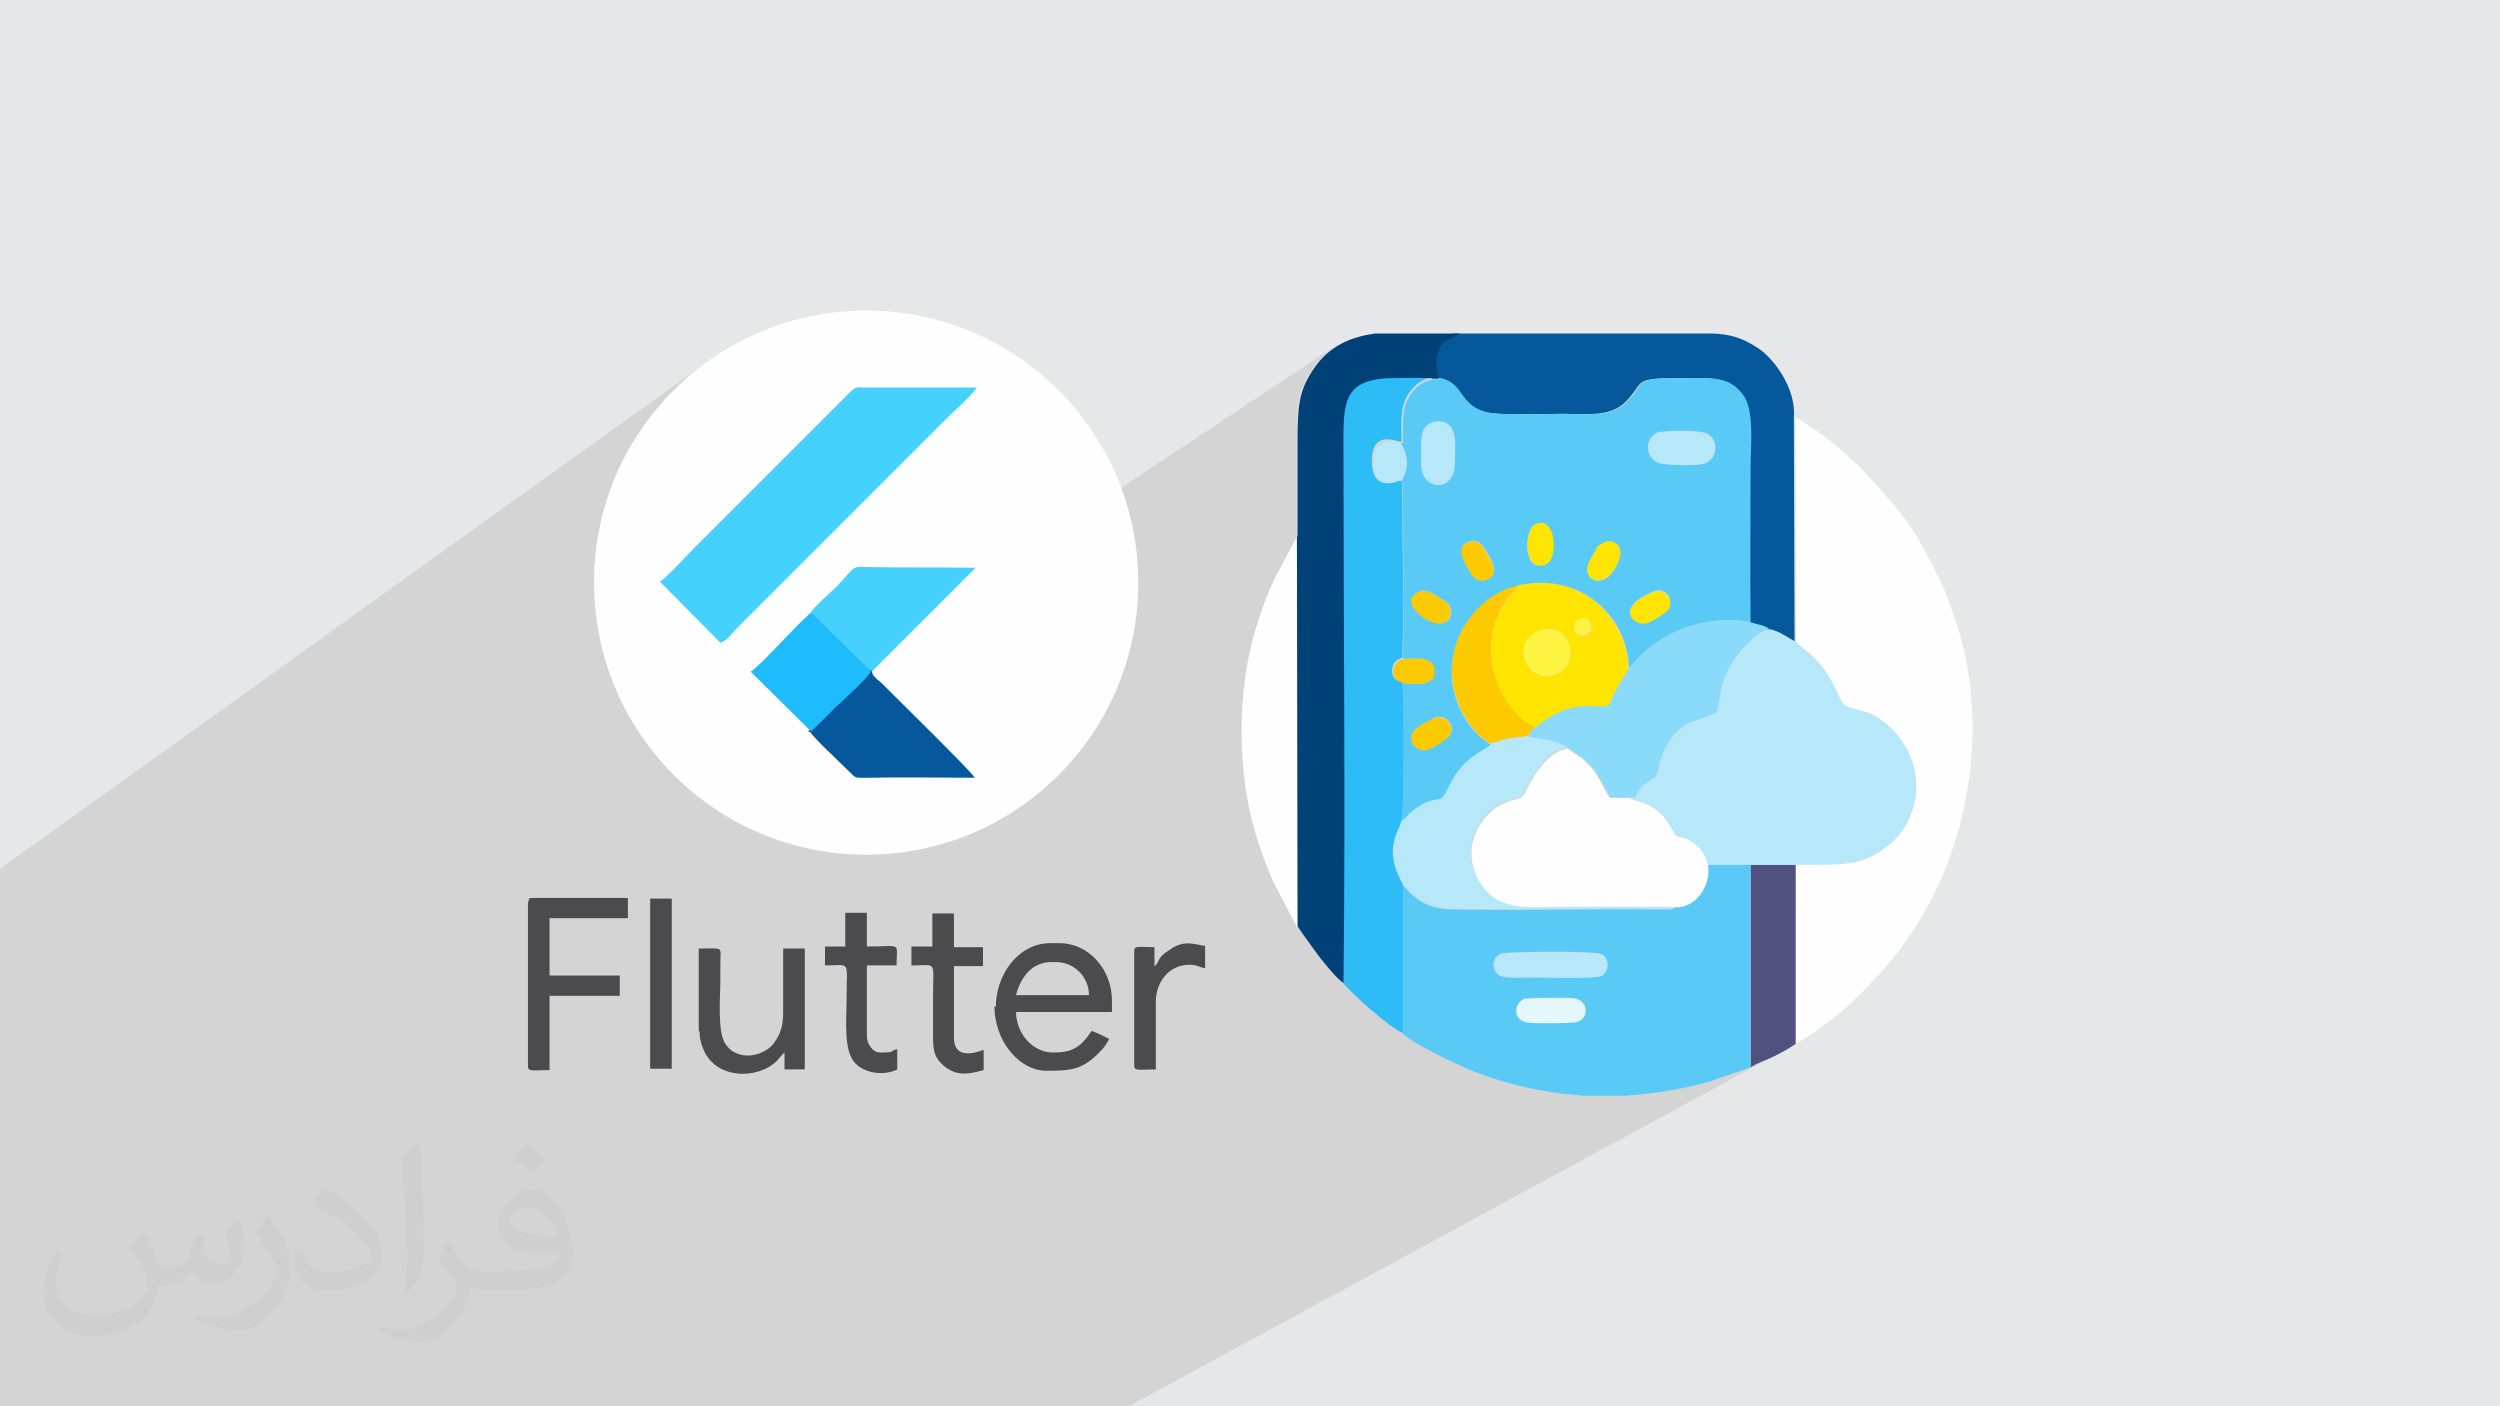 <?xml version="1.0" encoding="UTF-8"?>
<!DOCTYPE svg PUBLIC "-//W3C//DTD SVG 1.1//EN" "http://www.w3.org/Graphics/SVG/1.1/DTD/svg11.dtd">
<!-- Creator: CorelDRAW 2017 -->
<svg xmlns="http://www.w3.org/2000/svg" xml:space="preserve" width="3.703in" height="2.083in" version="1.1" style="shape-rendering:geometricPrecision; text-rendering:geometricPrecision; image-rendering:optimizeQuality; fill-rule:evenodd; clip-rule:evenodd"
viewBox="0 0 3703 2083"
 xmlns:xlink="http://www.w3.org/1999/xlink"
 xmlns:xodm="http://www.corel.com/coreldraw/odm/2003"
 xmlns:dc="http://purl.org/dc/elements/1.1/"
 xmlns:cc="http://creativecommons.org/ns#"
 xmlns:rdf="http://www.w3.org/1999/02/22-rdf-syntax-ns#"
 xmlns:svg="http://www.w3.org/2000/svg"
 xmlns:sodipodi="http://sodipodi.sourceforge.net/DTD/sodipodi-0.dtd"
 xmlns:inkscape="http://www.inkscape.org/namespaces/inkscape"
 inkscape:version="0.91 r13725"
 sodipodi:docname="CSS3.svg"
 enable-background="new 0 0 48 48">
 <defs>
  <style type="text/css">
   <![CDATA[
    .fil16 {fill:#004278}
    .fil5 {fill:#06589C}
    .fil6 {fill:#1EBBFD}
    .fil15 {fill:#2EBCF6}
    .fil4 {fill:#45D1FD}
    .fil7 {fill:#4B4B4D}
    .fil12 {fill:#515181}
    .fil14 {fill:#59CAF6}
    .fil17 {fill:#8ADAF9}
    .fil13 {fill:#B6E8FA}
    .fil11 {fill:#E4F8FC}
    .fil0 {fill:#E6E7E8}
    .fil9 {fill:#FDCA00}
    .fil3 {fill:#FEFEFE}
    .fil10 {fill:#FFE400}
    .fil8 {fill:#FFF341}
    .fil2 {fill:#373435;fill-opacity:0.031}
    .fil1 {fill:#373435;fill-opacity:0.102}
   ]]>
  </style>
 </defs>
 <g id="Layer_x0020_1">
  <polygon class="fil0" points="-3,0 3706,0 3706,2083 -3,2083 "/>
  <polygon class="fil1" points="745,2083 727,2083 722,2083 720,2083 718,2083 717,2083 717,2083 712,2083 705,2083 700,2083 692,2083 684,2083 683,2083 682,2083 680,2083 675,2083 665,2083 664,2083 651,2083 647,2083 642,2083 626,2083 625,2083 624,2083 623,2083 623,2083 621,2083 620,2083 620,2083 617,2083 615,2083 615,2083 611,2083 608,2083 607,2083 604,2083 603,2083 599,2083 598,2083 595,2083 593,2083 588,2083 587,2083 575,2083 572,2083 569,2083 558,2083 554,2083 549,2083 536,2083 521,2083 519,2083 516,2083 511,2083 510,2083 508,2083 505,2083 503,2083 497,2083 495,2083 478,2083 478,2083 473,2083 473,2083 467,2083 462,2083 461,2083 459,2083 455,2083 455,2083 447,2083 445,2083 445,2083 429,2083 428,2083 425,2083 422,2083 411,2083 398,2083 397,2083 391,2083 389,2083 376,2083 375,2083 365,2083 352,2083 351,2083 348,2083 348,2083 337,2083 335,2083 330,2083 325,2083 321,2083 311,2083 309,2083 301,2083 300,2083 298,2083 296,2083 292,2083 289,2083 285,2083 283,2083 282,2083 280,2083 280,2083 279,2083 275,2083 273,2083 273,2083 272,2083 270,2083 269,2083 268,2083 265,2083 264,2083 252,2083 233,2083 232,2083 231,2083 222,2083 213,2083 209,2083 208,2083 192,2083 189,2083 187,2083 181,2083 181,2083 178,2083 176,2083 170,2083 166,2083 165,2083 165,2083 164,2083 162,2083 153,2083 152,2083 147,2083 147,2083 136,2083 134,2083 133,2083 100,2083 92,2083 83,2083 78,2083 57,2083 55,2083 38,2083 30,2083 27,2083 1,2083 -3,2083 -3,2080 -3,2079 -3,2074 -3,2066 -3,2064 -3,2062 -3,2062 -3,2056 -3,2044 -3,2038 -3,2029 -3,2024 -3,2010 -3,2001 -3,2001 -3,1998 -3,1998 -3,1996 -3,1995 -3,1980 -3,1967 -3,1964 -3,1958 -3,1948 -3,1947 -3,1946 -3,1940 -3,1913 -3,1912 -3,1911 -3,1908 -3,1906 -3,1895 -3,1891 -3,1878 -3,1876 -3,1875 -3,1874 -3,1874 -3,1864 -3,1862 -3,1853 -3,1853 -3,1850 -3,1848 -3,1848 -3,1848 -3,1846 -3,1834 -3,1824 -3,1803 -3,1719 -3,1718 -3,1718 -3,1717 -3,1710 -3,1698 -3,1678 -3,1672 -3,1586 -3,1572 -3,1540 -3,1540 -3,1472 -3,1463 -3,1289 1042,540 1026,552 1012,565 998,578 984,592 972,607 960,622 949,638 938,654 928,671 919,688 911,706 904,724 898,743 892,762 888,782 884,802 882,822 880,842 880,845 1261,579 1264,577 1266,576 1268,575 1270,575 1272,575 1275,575 1278,575 1282,575 1446,575 1444,577 1442,580 1440,583 1437,586 1434,589 1431,592 1427,596 1424,599 1420,603 1417,606 1413,609 1410,613 1406,616 1404,618 1401,621 1398,623 1092,930 1089,933 1086,936 1083,939 1080,943 1077,946 1074,948 925,1049 928,1055 934,1065 1266,841 1268,840 1270,839 1272,839 1274,839 1277,839 1280,839 1285,839 1289,839 1294,839 1299,839 1304,839 1309,840 1314,840 1319,840 1324,840 1329,840 1334,840 1338,840 1343,840 1348,840 1353,840 1358,840 1363,840 1368,840 1373,840 1377,840 1382,840 1387,840 1392,840 1397,840 1402,840 1407,840 1412,840 1416,840 1421,840 1426,840 1431,840 1436,840 1441,840 1446,840 1373,913 1974,515 1969,519 1964,523 1959,528 1954,534 1949,539 1945,545 1941,552 1937,558 1934,564 1931,570 1929,575 1927,581 1926,587 1924,593 1923,599 1922,606 1922,613 1921,621 1921,629 1921,630 2012,571 2020,567 2029,563 2039,561 2052,560 2056,560 2141,504 2144,502 2148,501 2152,499 2156,496 2161,493 2136,510 2135,511 2132,516 2130,519 2129,522 2128,525 2127,528 2127,530 2127,533 2127,535 2127,538 2127,541 2127,543 2128,546 2128,549 2129,551 2129,554 2130,557 2130,560 2132,560 2138,562 2144,564 2148,567 2152,570 2155,573 2159,577 2161,580 2164,584 2167,588 2170,592 2173,595 2177,599 2181,602 2186,605 2192,608 2199,610 2203,611 2208,612 2215,613 2222,613 2229,614 2237,614 2246,614 2254,614 2263,614 2272,614 2280,614 2288,614 2296,613 2302,613 2309,613 2314,613 2321,613 2329,613 2336,613 2342,614 2349,614 2356,614 2359,613 2434,566 2437,564 2441,563 2446,562 2452,561 2459,561 2469,560 2480,560 2493,560 2501,560 2508,560 2515,560 2522,560 2529,560 2535,560 2540,561 2546,562 2551,563 2556,565 2561,567 2566,569 2570,572 2574,576 2578,580 2582,585 2585,589 2587,595 2589,600 2591,607 2592,613 2593,620 2593,628 2594,635 2594,642 2594,650 2594,657 2594,660 2660,619 2661,951 2663,954 2666,957 2669,959 2672,962 2675,964 2678,967 2681,969 2683,971 2690,978 2696,985 2701,992 2706,998 2710,1005 2713,1010 2716,1016 2719,1021 2721,1026 2723,1030 2725,1035 2727,1038 2729,1041 2731,1044 2733,1046 2736,1047 2739,1048 2743,1049 2746,1050 2750,1051 2753,1052 2756,1053 2760,1054 2763,1055 2766,1056 2770,1057 2773,1059 2777,1061 2781,1063 2785,1066 2789,1069 2794,1073 2800,1078 2805,1083 2810,1089 2814,1094 2818,1100 2822,1106 2825,1112 2828,1118 2830,1124 2832,1130 2834,1136 2835,1142 2836,1148 2837,1155 2837,1161 2837,1167 2837,1173 2837,1179 2836,1185 2834,1191 2833,1196 2831,1202 2829,1208 2827,1213 2824,1218 2822,1223 2819,1228 2815,1232 2812,1237 2808,1241 2804,1245 2800,1249 2796,1252 2792,1255 2789,1258 2785,1261 2781,1263 2777,1265 2660,1331 2660,1546 2614,1571 2618,1569 2622,1567 2626,1565 1672,2083 1670,2083 1669,2083 1668,2083 1648,2083 1567,2083 1511,2083 1474,2083 1321,2083 1320,2083 1317,2083 1312,2083 1298,2083 1257,2083 1255,2083 1243,2083 1238,2083 1195,2083 1195,2083 1193,2083 1191,2083 1179,2083 1179,2083 1179,2083 1172,2083 1159,2083 1154,2083 1123,2083 1110,2083 1106,2083 1057,2083 1057,2083 1053,2083 1036,2083 1027,2083 993,2083 948,2083 910,2083 889,2083 876,2083 869,2083 861,2083 859,2083 857,2083 848,2083 843,2083 822,2083 817,2083 794,2083 794,2083 793,2083 783,2083 769,2083 768,2083 749,2083 "/>
  <path class="fil2" d="M214 1826c7,11 12,21 16,33 3,7 5,19 21,19 4,0 11,-1 17,-5 7,-3 12,-9 14,-17l6 -21 15 -8 1 1c-2,8 -3,15 -3,21 0,18 15,24 27,24 7,0 13,-3 13,-10 0,-8 -4,-23 -8,-35 7,-7 14,-14 22,-20l1 1c4,15 6,30 6,40 0,10 -4,20 -8,27 -7,14 -20,25 -36,25 -12,0 -25,-6 -34,-17l-1 0c-9,11 -22,20 -43,20l-7 0c-1,14 -4,24 -9,33 -13,25 -50,42 -85,42 -49,0 -74,-28 -74,-66 0,-23 8,-45 19,-60l10 4c-7,14 -12,27 -12,40 0,35 29,52 62,52 31,0 68,-20 75,-42 -3,-25 -12,-36 -26,-59 4,-8 10,-15 17,-23l1 0 0 0 3 1zm565 -133c10,6 21,14 30,23 -6,8 -12,15 -21,21 -10,-8 -20,-15 -30,-22 7,-8 14,-15 21,-22l0 0 0 0 0 0 0 0 0 0 0 0zm5 96c-17,0 -30,11 -30,19 0,17 33,23 73,23 -5,-20 -23,-42 -43,-42l0 0 0 0 0 0 0 0zm-37 93c22,0 41,-1 55,-4 16,-4 30,-12 30,-18 0,-1 0,-3 -1,-5 -9,1 -19,1 -29,1 -29,0 -52,-7 -61,-23 -2,-4 -4,-10 -4,-15 0,-16 7,-31 19,-42 10,-9 21,-14 33,-14 21,0 37,17 48,43 6,14 11,31 11,51 0,14 -4,25 -12,34 -16,16 -45,21 -90,21l-21 0 0 0 -5 0c-11,0 -19,-2 -26,-7l-1 0c0,3 1,5 1,8 0,10 -3,23 -10,33 -20,30 -42,43 -60,43 -19,0 -42,-7 -63,-17l4 -7c7,3 16,5 29,5 34,0 78,-33 84,-64 -1,-3 -4,-6 -7,-10 -10,-12 -16,-22 -22,-32 5,-10 10,-18 14,-25l2 0c14,29 28,46 57,46l5 0 0 0 21 0 0 0 0 0 0 0 0 0 0 0 -1 -2zm-147 31c3,-14 3,-29 3,-43l0 -21c0,-39 -5,-96 -9,-134 7,-8 17,-17 25,-23l2 1c5,47 7,101 7,151 0,13 -1,26 -2,35 -1,12 -8,21 -22,35l-3 -1 0 0 0 0 0 0 0 0 0 0 -1 0zm-151 -62c1,18 10,33 41,33 20,0 36,-5 55,-14 3,-1 5,-3 5,-5 0,-12 -9,-27 -24,-41 -14,-13 -34,-25 -52,-32 -6,-3 -8,-5 -8,-8 0,-5 7,-17 13,-24l2 0c21,11 44,27 60,44 15,16 25,33 25,51 0,13 -4,26 -11,37 -23,11 -47,20 -70,20 -29,0 -49,-14 -49,-45 0,-3 0,-9 1,-16l10 0 0 0 0 0 0 0 0 0 2 0zm-52 -53l18 29c7,11 13,22 13,41l0 23c0,19 -12,40 -32,60 -15,14 -29,19 -42,19 -19,0 -40,-6 -65,-16l3 -7c8,2 17,4 28,4 36,0 72,-26 89,-58 2,-4 3,-7 3,-9 0,-4 -2,-8 -4,-11 -9,-17 -19,-33 -30,-47 6,-9 12,-18 18,-27l1 0 0 0 0 0 0 0 0 0 0 0 0 -1z"/>
  <sodipodi:namedview id="base" pagecolor="#ffffff" bordercolor="#666666" borderopacity="1.0" inkscape:pageopacity="0.0" inkscape:pageshadow="2" inkscape:zoom="0.35" inkscape:cx="181.367" inkscape:cy="256" inkscape:document-units="px" inkscape:current-layer="layer1" showgrid="false" fit-margin-top="0" fit-margin-left="0" fit-margin-right="0" fit-margin-bottom="0" inkscape:window-width="1366" inkscape:window-height="704" inkscape:window-x="0" inkscape:window-y="27" inkscape:window-maximized="1"/>
  <sodipodi:namedview id="base" pagecolor="#ffffff" bordercolor="#666666" borderopacity="1.0" inkscape:pageopacity="0.0" inkscape:pageshadow="2" inkscape:zoom="0.35" inkscape:cx="181.367" inkscape:cy="256" inkscape:document-units="px" inkscape:current-layer="layer1" showgrid="false" fit-margin-top="0" fit-margin-left="0" fit-margin-right="0" fit-margin-bottom="0" inkscape:window-width="1366" inkscape:window-height="704" inkscape:window-x="0" inkscape:window-y="27" inkscape:window-maximized="1"/>
  <sodipodi:namedview id="base" pagecolor="#ffffff" bordercolor="#666666" borderopacity="1.0" inkscape:pageopacity="0.0" inkscape:pageshadow="2" inkscape:zoom="0.35" inkscape:cx="181.367" inkscape:cy="256" inkscape:document-units="px" inkscape:current-layer="layer1" showgrid="false" fit-margin-top="0" fit-margin-left="0" fit-margin-right="0" fit-margin-bottom="0" inkscape:window-width="1366" inkscape:window-height="704" inkscape:window-x="0" inkscape:window-y="27" inkscape:window-maximized="1"/>
  <sodipodi:namedview id="base" pagecolor="#ffffff" bordercolor="#666666" borderopacity="1.0" inkscape:pageopacity="0.0" inkscape:pageshadow="2" inkscape:zoom="0.35" inkscape:cx="181.367" inkscape:cy="256" inkscape:document-units="px" inkscape:current-layer="layer1" showgrid="false" fit-margin-top="0" fit-margin-left="0" fit-margin-right="0" fit-margin-bottom="0" inkscape:window-width="1366" inkscape:window-height="704" inkscape:window-x="0" inkscape:window-y="27" inkscape:window-maximized="1"/>
  <g id="_2176118918624">
   <g>
    <circle class="fil3" cx="1283" cy="863" r="403"/>
    <path class="fil4" d="M978 862l89 90c10,-3 18,-15 25,-22l307 -307c12,-12 40,-37 48,-49l-164 0c-11,0 -13,-2 -21,4l-236 236c-12,12 -37,40 -49,48l1 0 0 0 0 0z"/>
    <path class="fil4" d="M1200 908l88 86 4 0 153 -153c-52,-1 -104,0 -156,-1 -29,0 -18,-5 -50,29 -10,10 -33,29 -40,41l0 -1 1 0 0 -1z"/>
    <path class="fil5" d="M1200 1084c6,10 44,45 57,58 12,12 9,10 30,10 52,-1 105,0 157,0 -6,-10 -115,-117 -135,-137 -4,-4 -6,-6 -10,-9 -6,-6 -6,-5 -8,-13l-4 0c-2,9 -35,38 -44,46 -13,13 -32,34 -46,44l1 1 0 0 0 0 2 0z"/>
    <path class="fil6" d="M1200 1084c13,-10 32,-32 46,-44 9,-9 41,-37 44,-46l-88 -86c-5,2 -2,0 -6,4 -19,17 -68,72 -84,83l90 89 0 -1 -1 0 -1 1z"/>
    <path class="fil7" d="M1558 1425l6 0c27,0 49,22 49,49l-108 0c6,-25 23,-49 52,-49l1 0zm-85 66c0,50 36,95 77,95 36,0 54,-1 81,-30 6,-6 8,-11 12,-17 -7,-4 -18,-9 -26,-12 -17,25 -29,32 -57,32 -31,0 -55,-29 -55,-60l142 0 0 -17c0,-46 -34,-85 -78,-85l-13 0c-48,0 -81,47 -81,95l0 -1 -1 0 0 0 -1 0z"/>
    <path class="fil7" d="M782 1336l0 244c0,8 11,5 32,5l0 -110 104 0 0 -30 -104 0 0 -85 116 0 0 -30 -142 0c-4,0 -5,1 -5,5l-1 1 0 0 0 0 0 0z"/>
    <path class="fil7" d="M1036 1526c0,10 2,19 5,26 17,47 81,48 110,19 4,-4 8,-10 11,-12l0 25 30 0 0 -179 -32 0 0 96c0,20 -5,32 -13,43 -4,6 -9,10 -15,13 -20,11 -45,8 -57,-10 -13,-17 -8,-72 -8,-95 0,-9 0,-17 0,-26 0,-25 6,-21 -32,-21l0 123 1 -1 0 0 0 0 0 -1z"/>
    <path class="fil7" d="M1254 1402l-32 0 0 28c39,0 32,-9 32,48 0,32 -5,77 12,96 14,16 44,20 63,10l0 -30c-13,3 -1,5 -25,5 -12,0 -20,-13 -20,-25l0 -104 44 0c0,-36 9,-28 -44,-28l0 -50 -32 0 0 50 0 1 1 -1 0 0 1 0z"/>
    <path class="fil7" d="M1382 1402l-32 0 0 28c39,0 32,-9 32,48 0,18 0,36 0,54 0,21 1,32 12,43 22,22 44,15 63,10l0 -30c-6,2 -44,18 -44,-18l0 -106 43 0 0 -28 -43 0 0 -50 -32 0 0 50 0 0 0 -1 0 0 1 0z"/>
    <path class="fil7" d="M1710 1431l0 -28c-20,0 -30,-3 -30,5l0 171c0,8 11,5 32,5l0 -100c0,-29 19,-55 50,-55 12,0 14,4 23,5l0 -33c-13,-1 -31,-11 -54,7 -5,3 -9,6 -12,10 -4,5 -4,10 -9,13l0 1 0 -1 0 0 0 0z"/>
    <polygon class="fil7" points="963,1583 995,1583 995,1331 963,1331 "/>
   </g>
   <g>
    <g>
     <path class="fil8" d="M2279 934c-45,18 -17,82 26,65 41,-17 18,-82 -26,-65z"/>
     <path class="fil8" d="M2339 917c-5,3 -5,-2 -8,7 -1,5 -1,8 1,11 4,7 13,8 19,4 13,-8 2,-30 -13,-23l1 1z"/>
    </g>
    <g>
     <path class="fil9" d="M2208 1102c9,-1 17,-5 26,-7 9,-2 21,-2 29,-4 3,-8 6,-10 12,-15 -39,-11 -100,-104 -44,-187 6,-9 13,-14 18,-23 -47,10 -87,53 -96,101 -12,61 22,115 55,135z"/>
     <path class="fil9" d="M2078 1012c21,2 50,4 48,-19 -2,-21 -27,-18 -47,-17 -9,3 -15,8 -15,19 0,12 6,14 15,18l-1 -1z"/>
     <path class="fil9" d="M2102 876c-36,14 14,54 35,47 14,-5 16,-24 2,-33 -9,-6 -26,-18 -38,-14l1 0z"/>
     <path class="fil9" d="M2146 1091c10,-14 -3,-31 -19,-28 -7,1 -31,15 -34,20 -10,14 2,32 19,29 7,-1 30,-15 33,-20l1 -1z"/>
     <path class="fil9" d="M2174 803c-17,7 -10,23 -3,36 6,11 13,26 30,21 17,-6 12,-22 4,-35 -6,-11 -13,-29 -32,-21l1 -1z"/>
    </g>
    <g>
     <path class="fil10" d="M2279 934c44,-18 67,48 26,65 -43,17 -71,-46 -26,-65zm60 -17c15,-7 26,15 13,23 -6,4 -15,3 -19,-4 -2,-3 -3,-7 -1,-11 3,-9 2,-5 8,-7l-1 -1zm-90 -50c-5,9 -12,14 -18,23 -56,83 5,176 44,187 22,-16 45,-31 82,-30 30,1 24,3 34,-20 7,-14 16,-26 21,-38 -4,-81 -76,-142 -164,-122l1 0z"/>
     <path class="fil10" d="M2274 777c-17,9 -18,73 17,59 19,-8 16,-76 -17,-59z"/>
     <path class="fil10" d="M2374 804c-9,4 -7,4 -13,14 -2,3 -8,14 -9,17 -8,29 31,40 47,-9 6,-18 -9,-31 -25,-23l0 1z"/>
     <path class="fil10" d="M2449 877c-61,25 -28,53 -9,47 7,-2 29,-16 32,-21 8,-15 -6,-32 -23,-26z"/>
    </g>
    <g>
     <path class="fil3" d="M2481 1344c29,2 54,-30 49,-63 -3,-16 -11,-26 -22,-33 -22,-15 -22,-1 -32,-21 -20,-40 -53,-39 -63,-45l-28 0c-11,-12 -15,-38 -44,-60 -6,-4 -13,-9 -19,-13 -29,3 -52,42 -63,65 -6,12 -16,9 -29,15 -35,14 -66,62 -42,111 27,55 78,45 124,45l170 0 -1 -1z"/>
     <path class="fil11" d="M2261 1479c-20,5 -22,34 4,37 9,1 64,1 70,-1 19,-5 19,-34 -6,-36 -10,-1 -61,-1 -68,1l0 -1z"/>
    </g>
    <g>
     <path class="fil5" d="M2130 560l2 0c35,8 27,38 66,50 20,6 90,3 115,3 40,0 73,5 96,-19 28,-29 7,-34 82,-34 43,0 69,-3 89,25 17,23 11,75 11,107 0,77 -1,154 0,231 10,3 21,4 27,10 14,2 29,14 40,19l-1 -333c4,-42 -28,-86 -51,-102 -25,-17 -44,-22 -69,-23l-65 0 -5 0 -5 0 -5 0 -5 0 -5 0 -5 0 -5 0 -5 0 -5 0 -5 0 -5 0 -5 0 -5 0 -5 0 -5 0 -5 0 -5 0 -5 0 -5 0 -5 0 -5 0 -5 0 -5 0 -5 0 -5 0 -5 0 -5 0 -5 0 -5 0 -5 0 -5 0 -5 0 -5 0 -5 0 -5 0 -5 0 -5 0 -5 0 -5 0 -5 0 -5 0 -5 0 -5 0 -5 0 -5 0 -5 0 -5 0 -5 0 -5 0 -5 0 -5 0 -5 0 -5 0 -5 0 -5 0 -5 0 -5 0 -5 0 -5 0 -5 0 -5 0 -5 0 -5 0 -5 0c-15,11 -21,6 -30,23 -9,16 -4,28 -1,44l9 -1z"/>
     <path class="fil12" d="M2593 1581c10,-7 22,-10 34,-16 12,-6 23,-12 33,-19l0 -265 -67 0 0 300 0 0z"/>
    </g>
    <g>
     <path class="fil13" d="M2413 1182c10,6 43,6 63,45 10,20 10,5 32,21 10,7 18,17 22,33l63 0 67 0c67,-1 98,5 141,-32 44,-38 57,-122 -6,-176 -25,-21 -39,-18 -58,-26 -15,-6 -13,-38 -53,-76 -7,-6 -15,-12 -23,-20 -11,-5 -26,-17 -40,-19 -17,1 -45,34 -54,47 -24,35 -19,69 -25,76 -5,5 -33,12 -44,18 -41,25 -39,70 -46,77 -3,3 -14,9 -18,13 -5,5 -9,9 -12,18l-8 0 -1 1z"/>
     <path class="fil13" d="M2208 1102c-9,9 -40,17 -62,62 -13,28 -11,13 -37,25 -7,3 -13,8 -18,12 -6,5 -8,11 -15,14 -3,16 -29,43 2,95 20,24 40,36 74,36 97,2 203,-1 303,0 4,0 9,0 13,0 8,0 8,1 13,-3l-170 0c-46,0 -98,10 -124,-45 -24,-49 7,-97 42,-111 13,-5 24,-3 29,-15 11,-23 35,-62 63,-65 -13,-12 -54,-15 -59,-17 -8,2 -21,2 -29,4 -10,2 -17,6 -26,7l1 1z"/>
     <path class="fil13" d="M2226 1413c-16,6 -16,25 -3,33 9,5 36,3 48,3 17,0 92,2 102,-2 12,-5 14,-24 3,-32 -11,-7 -144,-4 -149,-2l-1 0z"/>
     <path class="fil13" d="M2459 640c-23,7 -24,36 -4,46 9,4 59,4 69,2 20,-6 24,-33 5,-45 -9,-5 -59,-6 -70,-2l0 -1z"/>
     <path class="fil13" d="M2105 654l0 33c0,42 50,42 50,0 0,-28 5,-60 -22,-63 -19,-2 -28,12 -28,30l0 0z"/>
     <path class="fil13" d="M2076 714c12,-19 12,-39 0,-57 -5,0 -41,-18 -41,29 0,47 36,29 42,29l-1 -1z"/>
    </g>
    <g>
     <path class="fil3" d="M2661 951c7,8 16,13 23,20 39,38 37,70 53,76 20,7 34,5 58,26 63,55 51,138 6,176 -43,37 -74,31 -141,32l0 265c56,-32 104,-78 145,-128 13,-16 26,-35 37,-53 78,-125 103,-299 56,-441 -8,-23 -15,-45 -25,-66 -23,-45 -36,-72 -69,-112l-43 -48c-29,-29 -66,-60 -102,-80l1 333 1 0z"/>
     <path class="fil3" d="M1922 1372l-1 -577 -32 60c-11,23 -18,41 -26,67 -32,96 -32,227 0,323 8,25 15,45 26,67l32 61 1 -1z"/>
    </g>
    <g>
     <path class="fil14" d="M2146 1091c-4,5 -26,19 -33,20 -17,3 -29,-15 -19,-29 3,-4 27,-18 34,-20 16,-3 29,15 19,28l-1 1zm303 -215c17,-7 31,10 23,26 -3,5 -25,19 -32,21 -19,6 -51,-22 9,-47zm-347 0c11,-5 28,8 38,14 14,9 12,29 -2,33 -21,7 -71,-33 -35,-47l-1 0zm272 -72c16,-8 31,5 25,23 -16,49 -55,37 -47,9 1,-4 8,-14 9,-17 6,-11 4,-10 13,-14l0 -1zm-200 -1c19,-8 25,10 32,21 8,13 12,30 -4,35 -17,6 -24,-10 -30,-21 -7,-13 -14,-28 3,-36l-1 1zm99 -26c32,-17 36,51 17,59 -35,14 -33,-50 -17,-59zm-168 -123c0,-18 9,-31 28,-30 28,3 22,35 22,63 0,42 -50,42 -50,0l0 -33 0 0zm354 -14c11,-3 61,-3 70,2 19,12 14,39 -5,45 -10,3 -60,3 -69,-2 -20,-10 -19,-39 4,-46l0 1zm-327 -79c-23,0 -39,15 -46,29 -11,19 -7,43 -8,67l-3 0c12,18 12,39 0,57 5,2 3,5 3,13 0,77 2,179 0,249 20,-1 46,-4 47,17 2,24 -27,21 -48,19 2,21 3,193 -1,204 7,-4 9,-9 15,-14 5,-4 12,-9 18,-12 25,-12 24,3 37,-25 21,-45 53,-53 62,-62 -34,-20 -68,-74 -55,-135 10,-48 49,-91 96,-101 89,-20 161,42 164,122 7,-5 23,-33 71,-54 29,-13 72,-21 109,-12 -1,-77 0,-154 0,-231 0,-32 6,-84 -11,-107 -20,-28 -46,-25 -89,-25 -76,0 -54,5 -82,34 -24,25 -56,19 -96,19 -25,0 -95,3 -115,-3 -39,-11 -31,-42 -66,-50l-2 1z"/>
     <path class="fil14" d="M2261 1479c7,-2 58,-1 68,-1 25,2 26,31 6,36 -6,2 -61,2 -70,1 -26,-2 -24,-32 -4,-37l0 1zm145 144l-60 0c-11,-1 -22,-2 -33,-3 -50,-7 -89,-17 -130,-33 -25,-10 -87,-39 -105,-56l0 -220c20,24 40,36 74,36 97,2 203,-1 303,0 4,0 9,0 13,0 8,0 8,1 13,-3 29,2 54,-30 49,-63l63 0 0 300 -61 21c-38,11 -81,18 -125,21l-1 0zm-181 -211c5,-2 138,-5 149,2 11,8 9,27 -3,32 -9,4 -85,2 -102,2 -12,0 -39,2 -48,-3 -13,-8 -12,-27 3,-33l1 0z"/>
    </g>
    <path class="fil15" d="M1989 1455c9,14 74,71 89,75l0 -220c-31,-53 -5,-79 -2,-95 4,-12 4,-183 1,-204 -9,-3 -15,-6 -15,-18 0,-10 6,-16 15,-19 3,-69 0,-172 0,-249 0,-8 2,-11 -3,-13 -5,1 -42,18 -42,-29 0,-47 36,-29 41,-29l3 0c0,-24 -3,-47 8,-67 8,-14 23,-29 46,-29l-2 0c-19,-2 -44,-1 -64,-1 -83,0 -77,39 -77,117 0,258 2,522 0,779l2 2z"/>
    <path class="fil16" d="M1921 795l1 577c6,9 10,15 16,23 6,8 10,14 16,22 10,12 24,31 36,39 3,-257 0,-521 0,-779 0,-78 -6,-117 77,-117 20,0 45,-1 64,1 -3,-16 -7,-28 1,-44 9,-17 15,-12 30,-23l-125 0c-36,5 -68,18 -91,52 -23,34 -24,56 -24,111 0,46 0,92 0,138l-1 0z"/>
    <path class="fil17" d="M2413 988c-5,12 -14,23 -21,38 -11,23 -5,21 -34,20 -38,-2 -61,14 -82,30 -6,5 -9,8 -12,15 5,2 45,5 59,17 5,4 13,9 19,13 28,21 33,48 44,60l28 0 8 0c3,-8 7,-13 12,-18 4,-4 15,-10 18,-13 7,-7 5,-52 46,-77 11,-6 38,-13 44,-18 6,-8 2,-41 25,-76 8,-13 37,-46 54,-47 -7,-6 -18,-7 -27,-10 -36,-9 -80,-1 -109,12 -47,21 -64,49 -71,54l-1 0z"/>
   </g>
  </g>
 </g>
</svg>

